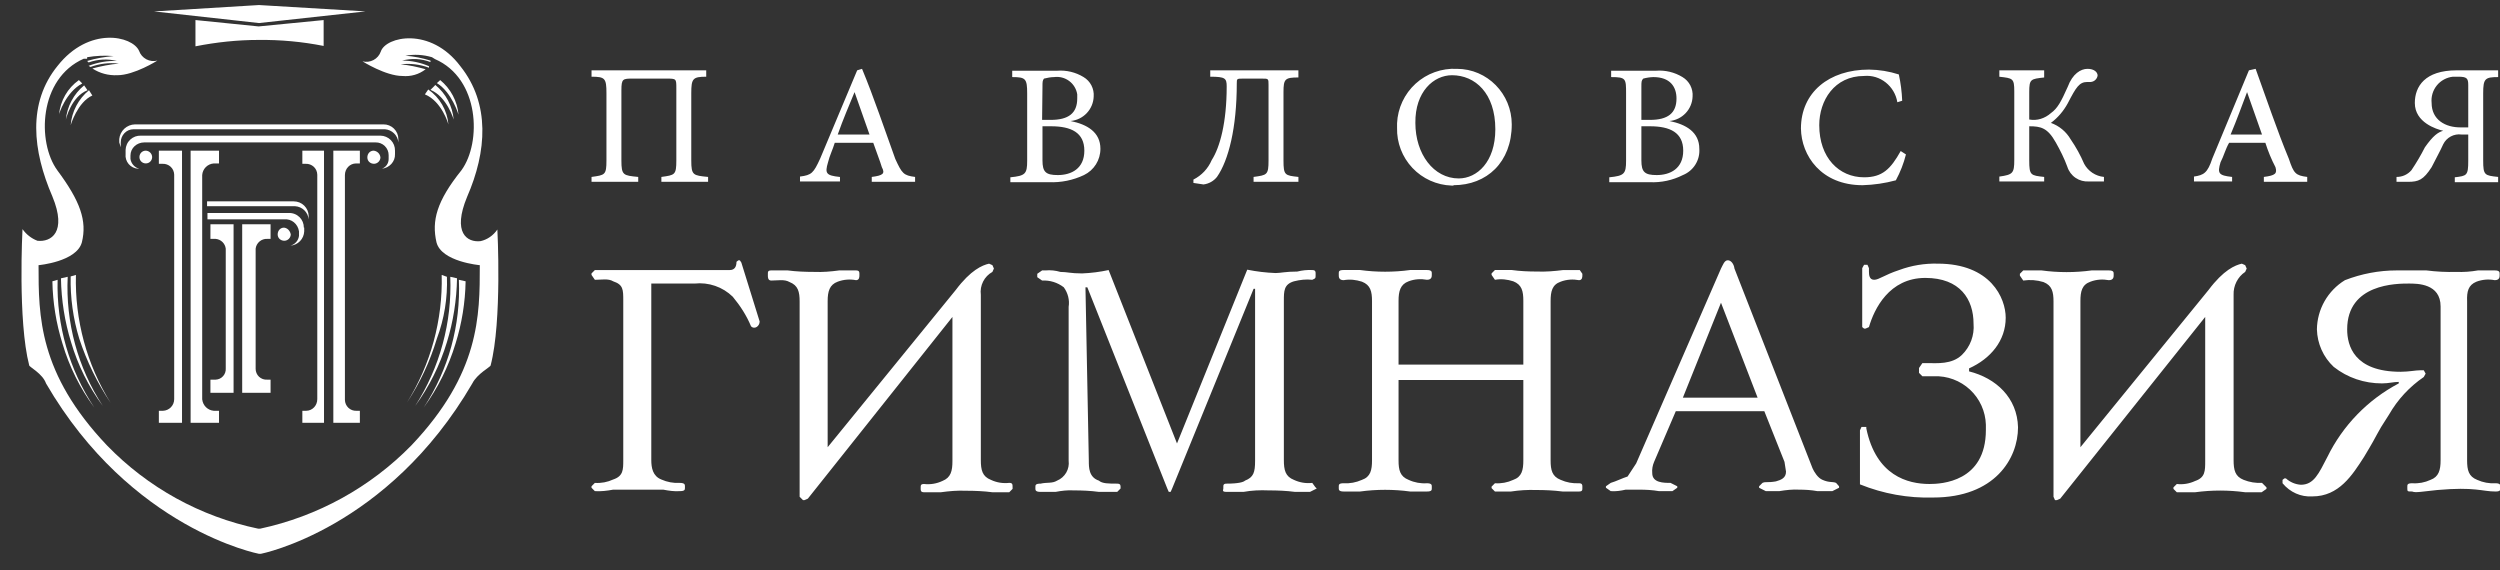 <?xml version="1.0" encoding="UTF-8"?> <svg xmlns="http://www.w3.org/2000/svg" width="114" height="26" viewBox="0 0 114 26" fill="none"><rect x="0" y="0" width="114" height="26" fill="#333333" stroke="none"/><g clip-path="url(#clip0_661_119)"><path d="M3.087 12.622L2.78 12.691C2.797 13.683 2.95 14.659 3.24 15.601C3.548 16.648 4.038 17.634 4.688 18.511C3.548 16.766 2.987 14.705 3.087 12.622Z" fill="white"></path><path d="M3.462 12.536L3.223 12.605C3.201 13.567 3.333 14.526 3.615 15.446C3.957 16.482 4.438 17.467 5.046 18.373C3.959 16.624 3.408 14.595 3.462 12.536ZM19.324 18.579C19.967 17.697 20.456 16.714 20.772 15.669C21.062 14.744 21.215 13.786 21.232 12.827L20.925 12.759C21.013 14.819 20.453 16.854 19.324 18.579ZM2.627 12.759L2.389 12.827C2.406 13.786 2.559 14.744 2.849 15.669C3.157 16.717 3.647 17.702 4.297 18.579C3.155 16.857 2.572 14.825 2.627 12.759ZM3.99 4.115L3.837 3.893C3.6 4.087 3.404 4.326 3.261 4.596C3.118 4.866 3.03 5.162 3.002 5.467C3.002 5.45 3.241 4.407 3.99 4.115ZM6.648 6.87C6.478 6.87 6.358 7.007 6.358 7.161C6.358 7.332 6.494 7.452 6.648 7.452C6.818 7.452 6.938 7.315 6.938 7.162C6.936 7.086 6.905 7.013 6.851 6.959C6.797 6.904 6.724 6.873 6.648 6.87ZM3.751 3.806L3.598 3.652C3.087 4.012 2.746 4.594 2.695 5.227C2.678 5.21 3.002 4.199 3.751 3.806ZM20.448 5.672C20.42 5.356 20.323 5.049 20.164 4.774C20.005 4.499 19.788 4.262 19.528 4.08L19.375 4.303C20.158 4.628 20.448 5.672 20.448 5.672ZM20.38 12.622L20.141 12.536C20.194 14.589 19.643 16.613 18.557 18.356C19.151 17.458 19.611 16.478 19.92 15.446C20.26 14.539 20.414 13.58 20.38 12.622Z" fill="white"></path><path d="M20.687 5.45C20.66 5.145 20.572 4.849 20.428 4.578C20.285 4.308 20.089 4.069 19.852 3.875L19.63 4.098C20.38 4.406 20.687 5.45 20.687 5.45ZM18.932 18.51C19.575 17.628 20.064 16.645 20.38 15.6C20.67 14.659 20.823 13.683 20.84 12.69L20.533 12.622C20.616 14.702 20.057 16.758 18.932 18.51Z" fill="white"></path><path d="M20.908 5.227C20.881 4.922 20.793 4.626 20.649 4.355C20.506 4.085 20.31 3.846 20.073 3.652L19.92 3.789C20.601 4.2 20.908 5.227 20.908 5.227ZM4.058 4.114C3.819 4.31 3.622 4.552 3.479 4.825C3.335 5.099 3.248 5.398 3.223 5.706C3.223 5.706 3.53 4.662 4.211 4.354L4.058 4.114ZM14.69 1.89V1.82L13.548 1.735L14.69 1.89ZM8.999 1.342L10.14 1.273L9 1.188L8.999 1.342ZM8.999 1.65V1.718L10.14 1.649L8.999 1.65ZM8.999 1.188H10.14L9 1.05L8.999 1.188ZM8.999 1.821V1.873L10.14 1.719L8.999 1.821ZM8.999 1.565H10.14L9 1.496L8.999 1.565ZM13.548 1.41L14.689 1.496V1.342L13.548 1.41ZM13.548 1.65L14.689 1.718V1.649L13.548 1.65ZM13.548 1.565H14.689V1.496L13.548 1.565ZM13.548 1.188H14.689V1.05L13.548 1.188Z" fill="white"></path><path d="M13.548 1.273L14.689 1.342V1.187L13.548 1.273ZM8.999 1.496L10.14 1.427L9 1.342L8.999 1.496ZM15.302 23.064C14.811 23.318 14.305 23.541 13.786 23.731C13.153 24.008 12.49 24.209 11.81 24.331C11.157 24.21 10.522 24.009 9.919 23.731C9.399 23.544 8.892 23.32 8.402 23.063C9.443 23.738 10.598 24.22 11.81 24.484C13.044 24.206 14.224 23.726 15.302 23.064Z" fill="white"></path><path d="M15.302 23.371C14.811 23.626 14.305 23.849 13.786 24.039C13.139 24.279 12.474 24.484 11.81 24.638C11.168 24.475 10.537 24.275 9.919 24.038C9.399 23.851 8.892 23.628 8.402 23.371C9.447 24.038 10.6 24.519 11.81 24.791C13.044 24.513 14.224 24.033 15.302 23.371Z" fill="white"></path><path d="M15.302 23.594C14.808 23.85 14.297 24.073 13.786 24.261C13.159 24.554 12.494 24.756 11.81 24.861C11.156 24.747 10.52 24.545 9.919 24.261C9.399 24.074 8.892 23.851 8.402 23.594C9.44 24.275 10.596 24.756 11.81 25.014C13.044 24.736 14.224 24.256 15.302 23.594ZM20.295 10.893C19.988 10.294 20.295 9.318 20.295 9.318C20.295 9.318 19.835 10.208 20.141 10.893C20.381 11.561 21.198 11.493 21.198 11.493C21.008 11.482 20.824 11.42 20.666 11.315C20.507 11.209 20.379 11.064 20.295 10.893Z" fill="white"></path><path d="M20.601 10.756C20.295 10.226 20.601 9.335 20.601 9.335C20.381 9.8 20.327 10.325 20.448 10.825C20.669 11.423 21.436 11.338 21.436 11.338C21.078 11.32 20.755 11.081 20.601 10.756Z" fill="white"></path><path d="M20.908 10.602C20.789 10.188 20.789 9.749 20.908 9.335C20.908 9.335 20.516 10.071 20.755 10.602C20.993 11.132 21.658 11.047 21.658 11.047C21.351 11.064 21.061 10.876 20.908 10.602ZM7.261 7.47H7.415C7.483 7.467 7.55 7.477 7.613 7.501C7.677 7.524 7.735 7.56 7.784 7.606C7.833 7.652 7.873 7.708 7.9 7.77C7.927 7.832 7.942 7.899 7.943 7.966V18.202C7.943 18.34 7.89 18.471 7.795 18.57C7.699 18.669 7.569 18.727 7.432 18.732H7.244V19.28H8.3V6.87H7.244V7.47H7.261Z" fill="white"></path><path d="M11.81 0.23L16.666 0.52L11.81 1.051L7.023 0.521L11.81 0.23ZM14.758 2.095C13.782 1.901 12.788 1.81 11.793 1.821C10.822 1.821 9.868 1.924 8.913 2.112V0.914L11.793 1.205L14.758 0.915V2.095ZM1.026 10.448C1.196 10.688 1.434 10.876 1.707 10.979C2.32 11.048 3.07 10.602 2.389 8.959C1.486 6.871 1.247 4.697 2.627 3.002C4.058 1.188 6.035 1.633 6.341 2.318C6.399 2.483 6.517 2.621 6.672 2.703C6.827 2.785 7.006 2.807 7.176 2.763C7.176 2.763 6.12 3.43 5.353 3.43C4.944 3.448 4.553 3.345 4.212 3.122C4.603 3.02 5.012 2.934 5.422 2.9C4.984 2.847 4.54 2.9 4.126 3.054L4.041 3.002C4.453 2.842 4.894 2.766 5.336 2.78C4.907 2.674 4.456 2.698 4.041 2.848L3.973 2.78C4.365 2.66 4.773 2.592 5.183 2.557C4.779 2.523 4.373 2.541 3.973 2.609V2.677H3.82C1.758 3.584 1.69 6.494 2.61 7.761C3.666 9.181 3.973 10.071 3.734 11.047C3.496 11.937 1.758 12.092 1.758 12.092C1.758 14.402 1.758 17.022 4.876 20.308C6.743 22.237 9.147 23.561 11.776 24.108H11.861C14.484 23.546 16.884 22.224 18.761 20.308C21.879 17.021 21.879 14.403 21.879 12.092C21.879 12.092 20.124 11.938 19.903 11.047C19.681 10.072 19.903 9.182 21.044 7.761C21.964 6.494 21.879 3.584 19.834 2.694L19.698 2.609C19.305 2.492 18.891 2.469 18.488 2.54C18.876 2.571 19.259 2.646 19.63 2.763V2.831C19.217 2.672 18.764 2.649 18.336 2.763C18.761 2.763 19.17 2.849 19.562 3.02V3.088C19.149 2.934 18.705 2.881 18.267 2.934C18.659 2.968 19.034 3.054 19.409 3.157C19.102 3.397 18.727 3.499 18.353 3.465C17.586 3.465 16.529 2.797 16.529 2.797C16.699 2.841 16.878 2.819 17.033 2.737C17.188 2.655 17.306 2.517 17.364 2.352C17.586 1.667 19.63 1.205 20.994 3.02C22.356 4.731 22.203 6.905 21.3 8.976C20.618 10.62 21.3 11.065 21.913 10.996C22.22 10.928 22.493 10.739 22.68 10.466C22.68 10.466 22.901 14.642 22.373 16.662C22.373 16.73 21.76 17.039 21.538 17.484C17.671 24.125 11.895 25.254 11.895 25.254H11.81C11.81 25.254 5.966 24.142 2.099 17.484C1.945 17.038 1.332 16.73 1.332 16.662C0.804 14.625 1.026 10.448 1.026 10.448Z" fill="white"></path><path d="M3.087 10.756C2.992 10.92 2.858 11.058 2.698 11.159C2.538 11.261 2.356 11.322 2.167 11.338C2.167 11.338 3.002 11.407 3.223 10.808C3.332 10.301 3.254 9.772 3.002 9.318C3.002 9.318 3.308 10.226 3.087 10.756Z" fill="white"></path><path d="M2.848 10.602C3.087 10.071 2.695 9.335 2.695 9.335C2.865 9.745 2.883 10.191 2.763 10.602C2.61 10.876 2.32 11.064 2.013 11.047C2.013 11.047 2.695 11.132 2.848 10.602Z" fill="white"></path><path d="M3.393 10.893C3.286 11.063 3.141 11.205 2.969 11.309C2.798 11.413 2.605 11.476 2.405 11.493C2.865 11.527 3.308 11.303 3.547 10.893C3.785 10.226 3.325 9.318 3.325 9.318C3.325 9.318 3.615 10.311 3.393 10.893ZM17.04 6.87C16.87 6.87 16.751 7.007 16.751 7.178C16.751 7.349 16.887 7.469 17.058 7.469C17.134 7.467 17.206 7.435 17.26 7.381C17.314 7.328 17.346 7.255 17.348 7.179C17.34 7.1 17.305 7.026 17.25 6.97C17.194 6.914 17.119 6.878 17.04 6.87ZM13.855 10.38C13.856 10.291 13.839 10.202 13.805 10.12C13.771 10.037 13.721 9.963 13.657 9.9C13.593 9.838 13.517 9.789 13.434 9.757C13.351 9.724 13.262 9.709 13.173 9.712H9.46V10.002H12.953C13.293 9.968 13.583 10.208 13.634 10.55V10.756C13.62 10.861 13.576 10.959 13.506 11.039C13.436 11.118 13.344 11.175 13.242 11.201C13.409 11.189 13.565 11.116 13.681 10.996C13.797 10.876 13.865 10.718 13.872 10.551V10.379L13.855 10.38Z" fill="white"></path><path d="M13.787 7.47H13.94C14.008 7.467 14.075 7.477 14.138 7.501C14.202 7.524 14.26 7.56 14.309 7.606C14.358 7.652 14.398 7.708 14.425 7.77C14.452 7.832 14.467 7.899 14.468 7.966V18.202C14.468 18.492 14.247 18.732 13.957 18.732H13.787V19.28H14.775V6.87H13.787V7.47ZM12.952 10.38C12.782 10.38 12.662 10.517 12.662 10.688C12.662 10.859 12.798 10.979 12.969 10.979C13.045 10.977 13.118 10.945 13.172 10.891C13.226 10.837 13.257 10.764 13.259 10.688C13.224 10.517 13.105 10.397 12.952 10.38Z" fill="white"></path><path d="M13.395 9.182H9.442V9.404H13.462C13.619 9.414 13.767 9.48 13.88 9.591C13.992 9.701 14.062 9.847 14.076 10.004V9.849C14.073 9.671 13.999 9.501 13.872 9.376C13.745 9.251 13.573 9.182 13.395 9.182ZM9.595 10.893H9.834C9.95 10.903 10.059 10.953 10.143 11.034C10.226 11.115 10.28 11.222 10.294 11.338V16.798C10.299 16.862 10.29 16.927 10.269 16.988C10.249 17.048 10.216 17.105 10.173 17.152C10.13 17.2 10.078 17.239 10.02 17.267C9.961 17.294 9.898 17.309 9.834 17.312H9.595V17.912H10.651V10.226H9.596L9.595 10.893ZM11.044 17.911H12.338V17.312H12.185C12.117 17.317 12.049 17.308 11.985 17.285C11.921 17.262 11.862 17.226 11.812 17.18C11.763 17.133 11.723 17.077 11.697 17.014C11.67 16.951 11.656 16.884 11.657 16.816V11.339C11.672 11.211 11.735 11.095 11.833 11.012C11.931 10.929 12.057 10.886 12.185 10.893H12.338V10.226H11.044V17.911ZM5.438 6.34V6.494L5.506 6.716V6.493C5.506 6.168 5.762 5.894 6.086 5.894H17.552C17.709 5.905 17.857 5.971 17.969 6.081C18.082 6.191 18.151 6.337 18.165 6.494V6.339C18.165 6.25 18.147 6.162 18.112 6.081C18.077 5.999 18.027 5.925 17.963 5.863C17.9 5.801 17.825 5.752 17.742 5.719C17.66 5.686 17.572 5.67 17.483 5.672H6.154C5.974 5.676 5.801 5.746 5.669 5.869C5.537 5.992 5.455 6.16 5.438 6.34ZM15.2 19.28H16.41V18.732H16.257C16.189 18.735 16.122 18.725 16.058 18.702C15.995 18.678 15.937 18.643 15.887 18.596C15.838 18.55 15.798 18.494 15.771 18.432C15.744 18.37 15.729 18.304 15.728 18.236V7.983C15.728 7.692 15.95 7.453 16.24 7.453H16.41V6.87H15.2V19.28Z" fill="white"></path><path d="M17.347 6.186H6.427C6.338 6.182 6.25 6.196 6.166 6.226C6.083 6.257 6.006 6.304 5.941 6.364C5.876 6.425 5.823 6.498 5.787 6.579C5.75 6.66 5.73 6.747 5.727 6.836V7.025C5.718 7.106 5.726 7.188 5.75 7.266C5.774 7.344 5.813 7.417 5.866 7.479C5.919 7.542 5.983 7.593 6.056 7.629C6.129 7.666 6.209 7.688 6.29 7.693H6.341C6.24 7.664 6.149 7.607 6.08 7.528C6.01 7.449 5.965 7.352 5.949 7.248V7.093C5.949 6.751 6.239 6.494 6.579 6.494H17.126C17.204 6.492 17.281 6.505 17.353 6.534C17.426 6.562 17.492 6.605 17.547 6.659C17.603 6.713 17.647 6.778 17.677 6.85C17.707 6.921 17.722 6.998 17.722 7.076V7.248C17.722 7.453 17.602 7.624 17.415 7.693C17.756 7.658 18.029 7.367 18.012 7.025V6.871C18.014 6.782 17.998 6.694 17.966 6.611C17.933 6.528 17.885 6.453 17.823 6.389C17.761 6.326 17.687 6.275 17.605 6.24C17.524 6.205 17.436 6.187 17.347 6.186Z" fill="white"></path><path d="M9.22 18.219V7.983C9.229 7.846 9.288 7.716 9.385 7.619C9.483 7.521 9.612 7.463 9.749 7.453H9.987V6.87H8.692V19.28H9.987V18.732H9.75C9.616 18.721 9.49 18.663 9.394 18.57C9.298 18.476 9.237 18.352 9.222 18.219M89.79 16.935V16.798C90.778 16.353 91.46 15.531 91.46 14.488C91.46 13.598 90.778 12.022 88.359 12.022C87.761 12.006 87.165 12.105 86.604 12.313C85.922 12.536 85.684 12.758 85.462 12.758C85.24 12.758 85.224 12.536 85.224 12.382V12.228L85.156 12.074H85.002L84.917 12.228V14.915L85.002 14.984H85.07L85.224 14.915C85.462 14.094 86.144 12.673 87.796 12.673C89.381 12.673 89.994 13.649 89.994 14.761C90.016 15.022 89.98 15.284 89.889 15.53C89.797 15.775 89.653 15.998 89.466 16.181C89.006 16.627 88.325 16.558 87.882 16.558H87.66L87.507 16.781V17.003L87.66 17.157H88.188C88.489 17.145 88.789 17.193 89.071 17.298C89.353 17.403 89.612 17.563 89.832 17.768C90.052 17.973 90.23 18.22 90.354 18.495C90.478 18.769 90.547 19.065 90.556 19.366V19.606C90.556 21.984 88.512 22.07 87.984 22.07C86.996 22.07 85.548 21.693 85.104 19.537V19.468H84.884L84.814 19.622V22.087C85.874 22.516 87.011 22.721 88.154 22.687C90.965 22.687 92.022 20.907 92.022 19.485C91.988 18.133 91.016 17.243 89.79 16.935ZM83.725 22.02C83.571 21.951 83.418 22.02 83.111 21.883C82.89 21.797 82.719 21.506 82.651 21.352L79.091 12.246C79.091 12.177 79.005 11.869 78.784 11.869C78.63 11.869 78.562 12.092 78.477 12.246L74.61 21.13L74.218 21.729C73.996 21.797 73.689 21.951 73.451 22.019L73.23 22.174V22.242L73.451 22.396C73.69 22.413 73.911 22.379 74.132 22.328H74.746C75.052 22.328 75.359 22.345 75.649 22.396H76.262L76.484 22.242V22.174L76.177 22.02C75.87 22.02 75.342 22.02 75.342 21.575C75.325 21.403 75.359 21.215 75.427 21.061L76.416 18.751H80.453L81.373 21.061L81.442 21.506C81.442 21.797 81.22 21.883 80.982 21.951C80.59 22.02 80.522 21.951 80.368 22.02L80.215 22.174V22.242L80.521 22.396H81.135C81.441 22.345 81.748 22.311 82.038 22.328C82.311 22.328 82.6 22.345 82.873 22.396H83.554L83.861 22.242V22.174L83.725 22.02ZM76.739 18.134L78.477 13.804L80.147 18.134H76.739ZM72.037 12.314H71.287C70.878 12.364 70.487 12.399 70.077 12.382C69.703 12.382 69.311 12.365 68.937 12.313H68.169L68.016 12.467V12.536L68.169 12.759C68.459 12.707 68.732 12.741 69.004 12.827C69.396 12.981 69.464 13.272 69.464 13.717V16.627H63.774V13.717C63.774 13.272 63.859 12.964 64.234 12.827C64.506 12.724 64.796 12.707 65.069 12.758C65.29 12.758 65.29 12.605 65.29 12.536V12.467C65.29 12.399 65.29 12.313 65.069 12.313H64.302C63.544 12.416 62.777 12.416 62.019 12.313H61.269C61.048 12.313 61.048 12.382 61.048 12.467V12.553C61.048 12.622 61.048 12.776 61.269 12.776C61.559 12.724 61.832 12.758 62.104 12.844C62.496 12.998 62.564 13.289 62.564 13.734V20.992C62.564 21.437 62.496 21.745 62.104 21.882C61.832 22.002 61.559 22.053 61.269 22.036C61.048 22.036 61.048 22.105 61.048 22.19V22.259C61.048 22.327 61.048 22.413 61.269 22.413H62.019C62.777 22.31 63.544 22.31 64.302 22.413H65.069C65.29 22.413 65.29 22.344 65.29 22.259V22.19C65.29 22.122 65.29 22.036 65.069 22.036C64.782 22.056 64.495 22.003 64.234 21.882C63.842 21.728 63.774 21.437 63.774 20.992V17.329H69.464V20.992C69.464 21.437 69.396 21.745 69.004 21.882C68.743 22.003 68.456 22.056 68.169 22.036L68.016 22.19V22.259L68.169 22.413H68.902C69.279 22.355 69.661 22.332 70.043 22.344C70.453 22.344 70.844 22.361 71.253 22.413H72.003C72.156 22.413 72.156 22.344 72.156 22.259V22.19C72.156 22.122 72.156 22.036 72.003 22.036C71.716 22.052 71.43 21.999 71.168 21.882C70.776 21.728 70.708 21.437 70.708 20.992V13.734C70.708 13.289 70.776 12.981 71.168 12.844C71.441 12.741 71.73 12.724 72.003 12.776C72.156 12.776 72.156 12.622 72.156 12.553V12.485L72.037 12.314ZM66.279 8.445C67.795 8.445 68.936 7.401 68.936 5.672C68.936 4.286 67.829 3.139 66.432 3.139C66.09 3.122 65.748 3.173 65.425 3.289C65.103 3.404 64.806 3.583 64.553 3.813C64.3 4.044 64.094 4.322 63.949 4.633C63.804 4.943 63.721 5.279 63.706 5.621V5.826C63.688 6.505 63.94 7.163 64.406 7.657C64.872 8.151 65.514 8.44 66.193 8.462H66.278L66.279 8.445ZM66.21 3.43C67.267 3.43 68.187 4.251 68.187 5.895C68.187 7.384 67.352 8.137 66.517 8.137C65.376 8.137 64.541 7.024 64.541 5.604C64.524 4.183 65.375 3.43 66.21 3.43ZM84.934 8.445C85.447 8.431 85.956 8.356 86.451 8.222C86.655 7.846 86.808 7.453 86.911 7.042L86.672 6.887C86.212 7.709 85.837 8.085 85.002 8.085C83.861 8.085 82.958 7.195 82.958 5.706C82.958 4.594 83.639 3.464 85.002 3.464C85.735 3.395 86.399 3.926 86.519 4.662L86.74 4.594C86.724 4.191 86.672 3.789 86.587 3.395C86.146 3.253 85.687 3.178 85.224 3.173C83.401 3.173 82.123 4.217 82.123 5.86C82.14 7.093 83.043 8.445 84.934 8.445ZM76.74 7.983C76.975 7.888 77.175 7.721 77.309 7.506C77.444 7.291 77.507 7.038 77.489 6.785C77.489 6.031 76.892 5.672 76.126 5.518C76.407 5.493 76.67 5.366 76.864 5.161C77.059 4.956 77.172 4.687 77.182 4.405C77.196 4.228 77.16 4.052 77.079 3.894C76.998 3.737 76.874 3.606 76.722 3.515C76.359 3.293 75.936 3.192 75.512 3.225H73.468V3.515C74.149 3.515 74.149 3.584 74.149 4.268V7.332C74.149 7.932 74.064 8.017 73.383 8.085V8.308H75.223C75.748 8.333 76.271 8.221 76.74 7.983ZM74.847 3.96C74.847 3.738 74.847 3.67 74.932 3.584C75.082 3.543 75.237 3.52 75.392 3.515C76.159 3.515 76.448 3.96 76.448 4.491C76.448 5.158 76.057 5.467 75.238 5.467H74.847V3.96ZM74.847 7.315V5.758H75.239C76.159 5.758 76.755 6.048 76.755 6.87C76.755 7.692 76.159 7.983 75.545 7.983C75 7.983 74.847 7.846 74.847 7.315ZM110.882 7.623C111.104 7.178 111.274 6.887 111.41 6.579C111.485 6.427 111.606 6.302 111.756 6.222C111.906 6.142 112.077 6.111 112.245 6.134H112.552V7.332C112.552 8.017 112.484 8.017 111.939 8.085V8.308H113.915V8.068C113.302 8 113.233 8 113.233 7.315V4.251C113.233 3.584 113.319 3.515 113.915 3.515V3.207H112.024C110.576 3.207 110.116 3.943 110.116 4.697C110.116 5.587 111.104 5.894 111.41 5.963C111.172 6.031 110.95 6.185 110.576 6.716C110.393 7.076 110.188 7.425 109.962 7.76C109.878 7.858 109.774 7.937 109.656 7.99C109.538 8.043 109.41 8.07 109.281 8.068V8.291H109.809C110.286 8.291 110.507 8.205 110.882 7.623ZM110.882 4.696C110.867 4.553 110.88 4.41 110.921 4.272C110.962 4.135 111.029 4.007 111.119 3.896C111.209 3.784 111.321 3.692 111.447 3.624C111.572 3.556 111.711 3.513 111.853 3.498H112.092C112.484 3.498 112.552 3.566 112.552 3.875V5.809H112.245C111.496 5.826 110.882 5.449 110.882 4.696ZM93.214 8.068C92.601 8 92.533 8 92.533 7.315V5.758C93.061 5.758 93.368 5.826 93.743 6.494C93.947 6.854 94.134 7.23 94.271 7.606C94.336 7.812 94.469 7.991 94.649 8.112C94.828 8.233 95.043 8.29 95.259 8.274H95.94V8.068C95.752 8.05 95.571 7.986 95.413 7.881C95.256 7.777 95.127 7.635 95.037 7.469C94.87 7.079 94.665 6.706 94.424 6.357C94.222 6.007 93.902 5.74 93.521 5.604C93.845 5.364 94.101 5.056 94.288 4.714C94.68 3.96 94.816 3.738 95.191 3.738H95.344C95.42 3.73 95.492 3.698 95.547 3.645C95.603 3.592 95.639 3.523 95.651 3.447C95.651 3.293 95.497 3.139 95.191 3.139C94.885 3.139 94.509 3.361 94.288 3.96C93.981 4.645 93.828 4.936 93.521 5.158C93.249 5.398 92.891 5.518 92.533 5.449V4.2C92.533 3.602 92.601 3.602 93.214 3.533V3.208H91.17V3.499C91.783 3.568 91.851 3.568 91.851 4.167V7.299C91.851 7.899 91.783 7.967 91.17 8.052V8.275H93.214V8.068ZM112.926 12.845C113.193 12.745 113.482 12.721 113.761 12.776C113.983 12.776 113.983 12.622 113.983 12.554V12.485C113.983 12.417 113.983 12.331 113.761 12.331H112.994C112.668 12.389 112.337 12.412 112.006 12.4C111.551 12.412 111.095 12.388 110.643 12.331H109.28C108.48 12.331 107.679 12.485 106.929 12.776C106.544 13.011 106.225 13.34 106.001 13.732C105.778 14.124 105.657 14.567 105.651 15.018C105.668 15.668 105.941 16.285 106.418 16.73C107.048 17.227 107.815 17.483 108.616 17.483C108.923 17.483 109.144 17.415 109.383 17.415V17.483C107.97 18.228 106.83 19.403 106.128 20.838C105.737 21.591 105.515 22.105 104.919 22.105C104.665 22.088 104.425 21.985 104.237 21.814H104.169L104.084 21.882V22.036C104.425 22.447 104.919 22.67 105.447 22.636C106.657 22.636 107.27 21.66 107.798 20.838C108.565 19.572 108.258 19.948 108.94 18.904C109.332 18.221 109.873 17.635 110.524 17.192L110.609 17.038L110.524 16.884H110.371C110.149 16.884 109.843 16.953 109.468 16.953C107.338 16.953 107.031 15.755 107.031 15.018C107.031 12.93 109.297 12.93 109.843 12.93C110.234 12.93 111.291 12.93 111.291 13.974V20.992C111.291 21.437 111.206 21.745 110.831 21.882C110.57 22.003 110.283 22.056 109.996 22.036C109.774 22.036 109.774 22.105 109.774 22.19V22.259C109.774 22.413 109.774 22.413 109.996 22.413C110.149 22.482 110.456 22.413 111.137 22.345C112.875 22.191 113.182 22.413 113.795 22.413C114.017 22.413 114.017 22.345 114.017 22.259V22.19C114.017 22.122 114.017 22.036 113.795 22.036C113.508 22.054 113.221 22.001 112.96 21.882C112.569 21.728 112.5 21.437 112.5 20.992V13.735C112.483 13.29 112.552 12.999 112.926 12.845ZM103.147 22.019C102.862 22.035 102.577 21.988 102.312 21.882C101.92 21.728 101.852 21.437 101.852 20.975V13.443C101.835 13.033 102.04 12.622 102.38 12.399L102.449 12.245L102.38 12.091L102.227 12.023C101.92 12.091 101.392 12.313 100.711 13.221L94.867 20.393V13.734C94.867 13.289 94.935 12.981 95.327 12.844C95.6 12.741 95.889 12.724 96.162 12.776C96.383 12.776 96.383 12.622 96.383 12.553V12.485C96.383 12.416 96.383 12.331 96.162 12.331H95.378C94.621 12.434 93.853 12.434 93.095 12.331H92.26L92.107 12.485V12.57L92.26 12.793C92.568 12.747 92.882 12.77 93.18 12.861C93.572 13.015 93.64 13.306 93.64 13.751V22.652L93.708 22.806H93.794L93.947 22.738L100.557 14.453V21.026C100.557 21.471 100.557 21.779 100.097 21.933C99.842 22.053 99.552 22.104 99.263 22.07L99.109 22.224V22.293L99.263 22.447H100.097C100.855 22.344 101.622 22.344 102.38 22.447H103.13L103.352 22.293V22.224L103.147 22.019ZM101.784 8.068C101.171 8 101.103 7.914 101.256 7.401C101.409 7.11 101.478 6.801 101.648 6.511H103.3C103.42 6.887 103.573 7.264 103.761 7.623C103.846 7.914 103.761 8 103.232 8.068V8.291H105.209V8.068C104.68 8 104.595 7.914 104.374 7.247C103.846 5.98 103.317 4.405 102.857 3.139L102.551 3.207L100.881 7.23C100.66 7.897 100.489 7.983 100.046 8.051V8.274H101.784V8.068ZM102.466 4.2L103.147 6.134H101.716C102.006 5.449 102.244 4.782 102.466 4.2ZM38.286 8.068C37.673 8 37.605 7.914 37.758 7.401C37.826 7.11 37.98 6.801 38.065 6.511H39.82C39.973 6.956 40.126 7.332 40.212 7.623C40.365 7.914 40.28 8 39.752 8.068V8.291H41.728V8.068C41.2 8 41.132 7.914 40.825 7.247C40.365 5.98 39.837 4.405 39.309 3.139L39.087 3.207L37.4 7.23C37.094 7.897 37.009 7.983 36.48 8.051V8.274H38.303V8.068H38.286ZM38.968 4.2L39.649 6.134H38.201C38.44 5.449 38.729 4.782 38.968 4.2ZM33.737 11.87H33.669L33.584 11.938C33.584 12.16 33.498 12.314 33.277 12.314H27.127L26.973 12.468V12.537L27.126 12.759C27.433 12.759 27.74 12.691 27.961 12.828C28.421 12.982 28.421 13.204 28.421 13.718V20.975C28.421 21.42 28.421 21.711 27.961 21.865C27.7 21.986 27.413 22.04 27.126 22.02L26.973 22.174V22.242L27.126 22.396C27.416 22.413 27.689 22.379 27.961 22.328H30.244C30.5 22.379 30.755 22.413 30.994 22.396C31.233 22.396 31.233 22.328 31.233 22.242V22.174C31.233 22.105 31.233 22.02 30.993 22.02C30.707 22.036 30.421 21.983 30.159 21.866C29.767 21.712 29.699 21.335 29.699 20.976V12.93H31.675C31.991 12.896 32.311 12.932 32.611 13.036C32.911 13.139 33.185 13.308 33.413 13.53C33.753 13.94 34.043 14.385 34.248 14.882C34.402 15.036 34.64 14.882 34.64 14.659L33.805 11.972L33.737 11.87ZM55.494 8.068C56.022 7.315 56.397 5.826 56.397 3.806C56.397 3.584 56.397 3.584 56.703 3.584H57.538C57.845 3.584 57.845 3.584 57.845 3.874V7.315C57.845 7.983 57.777 7.983 57.163 8.068V8.291H59.208V8.068C58.595 8 58.527 8 58.527 7.315V4.2C58.527 3.6 58.595 3.532 59.207 3.532V3.207H55.187V3.498C55.869 3.498 55.937 3.566 55.937 3.943C55.937 5.586 55.63 6.716 55.255 7.298C55.085 7.692 54.795 8 54.42 8.188V8.342L54.88 8.411C55.122 8.381 55.342 8.258 55.494 8.068ZM29.103 8.068C28.42 8 28.336 8 28.336 7.315V4.115C28.336 3.584 28.404 3.584 28.864 3.584H30.381C30.841 3.584 30.841 3.584 30.841 4.029V7.315C30.841 7.983 30.772 7.983 30.159 8.068V8.291H32.289V8.068C31.607 8 31.522 8 31.522 7.315V4.251C31.522 3.584 31.59 3.498 32.204 3.498V3.207H26.974V3.498C27.587 3.498 27.654 3.566 27.654 4.251V7.315C27.654 7.983 27.587 7.983 26.974 8.068V8.291H29.103V8.068ZM59.839 22.02C59.549 22.054 59.259 22.002 59.004 21.883C58.612 21.728 58.544 21.437 58.544 20.975V13.718C58.544 13.273 58.544 12.964 59.004 12.828C59.276 12.759 59.566 12.725 59.839 12.759C59.992 12.691 59.992 12.691 59.992 12.536V12.468C59.992 12.4 59.992 12.314 59.839 12.314C59.609 12.303 59.38 12.326 59.157 12.383C58.629 12.383 58.39 12.451 58.169 12.451C57.734 12.435 57.301 12.383 56.874 12.297L53.671 20.222L50.553 12.314C50.161 12.4 49.753 12.451 49.343 12.468C48.815 12.468 48.662 12.4 48.355 12.4C48.135 12.334 47.903 12.31 47.674 12.331H47.52L47.299 12.485V12.639L47.52 12.793C47.876 12.773 48.227 12.883 48.509 13.101C48.696 13.358 48.781 13.683 48.73 13.991V21.009C48.754 21.197 48.715 21.388 48.62 21.552C48.524 21.716 48.378 21.845 48.202 21.917C47.981 22.054 47.742 21.985 47.452 22.054C47.214 22.054 47.214 22.122 47.214 22.208V22.276C47.214 22.345 47.214 22.43 47.452 22.43H48.134C48.406 22.379 48.679 22.345 48.969 22.362C49.343 22.362 49.735 22.379 50.11 22.43H50.945L51.098 22.276V22.208C51.098 22.139 51.098 22.054 50.945 22.054C50.553 22.054 50.264 22.054 50.11 21.917C49.65 21.763 49.65 21.317 49.65 21.009L49.497 13.101H49.582L53.228 22.276L53.296 22.43H53.381L53.45 22.276L57.164 13.17H57.232V21.01C57.232 21.54 57.164 21.763 56.772 21.917C56.704 21.985 56.465 22.054 55.937 22.054C55.784 22.054 55.784 22.122 55.784 22.208V22.276C55.784 22.345 55.698 22.43 55.937 22.43H56.704C57.078 22.362 57.454 22.345 57.845 22.362C58.254 22.362 58.663 22.379 59.055 22.43H59.736L60.043 22.276L59.975 22.208L59.839 22.02ZM49.429 7.983C49.889 7.76 50.179 7.298 50.179 6.785C50.179 6.031 49.582 5.672 48.815 5.518C49.096 5.493 49.359 5.366 49.554 5.161C49.749 4.956 49.862 4.687 49.872 4.405C49.886 4.228 49.85 4.052 49.769 3.894C49.688 3.737 49.564 3.606 49.412 3.515C49.049 3.293 48.626 3.192 48.202 3.225H46.157V3.515C46.771 3.515 46.839 3.584 46.839 4.268V7.332C46.839 7.932 46.754 8.017 46.072 8.085V8.308H47.827C48.38 8.331 48.929 8.22 49.429 7.983ZM47.537 3.96C47.537 3.738 47.537 3.67 47.606 3.584C47.759 3.549 47.912 3.515 48.066 3.515C48.31 3.482 48.558 3.546 48.755 3.693C48.953 3.84 49.084 4.059 49.122 4.303V4.491C49.122 5.158 48.73 5.467 47.912 5.467H47.52L47.537 3.96ZM47.537 7.315V5.758H47.929C48.849 5.758 49.446 6.048 49.446 6.87C49.446 7.692 48.849 7.983 48.236 7.983C47.691 7.983 47.537 7.846 47.537 7.315ZM46.02 22.019C45.735 22.052 45.446 22.005 45.186 21.882C44.794 21.728 44.726 21.437 44.726 20.975V13.443C44.699 13.236 44.735 13.026 44.829 12.84C44.923 12.653 45.071 12.5 45.254 12.399L45.322 12.245L45.254 12.091L45.101 12.023C44.794 12.091 44.266 12.313 43.584 13.221L37.741 20.393V13.734C37.741 13.289 37.826 12.981 38.201 12.844C38.467 12.745 38.756 12.721 39.035 12.776C39.189 12.776 39.189 12.622 39.189 12.553V12.485C39.189 12.416 39.189 12.331 39.035 12.331H38.269C37.894 12.381 37.519 12.416 37.127 12.399C36.718 12.399 36.309 12.382 35.917 12.331H35.168C35.015 12.331 35.015 12.399 35.015 12.485V12.57C35.015 12.639 35.015 12.793 35.168 12.793C35.475 12.793 35.764 12.724 36.003 12.861C36.395 13.015 36.463 13.306 36.463 13.751V22.652L36.616 22.806H36.684L36.838 22.738L43.431 14.453V21.026C43.431 21.471 43.363 21.779 42.971 21.933C42.716 22.053 42.426 22.104 42.136 22.07C41.983 22.07 41.983 22.139 41.983 22.224V22.293C41.983 22.361 41.983 22.447 42.136 22.447H42.903C43.278 22.395 43.653 22.361 44.045 22.378C44.453 22.378 44.862 22.395 45.255 22.447H46.021L46.174 22.293V22.224C46.174 22.087 46.173 22.019 46.02 22.019Z" fill="white"></path></g><defs><clipPath id="clip0_661_119"><rect width="114" height="26" fill="white"></rect></clipPath></defs></svg> 
